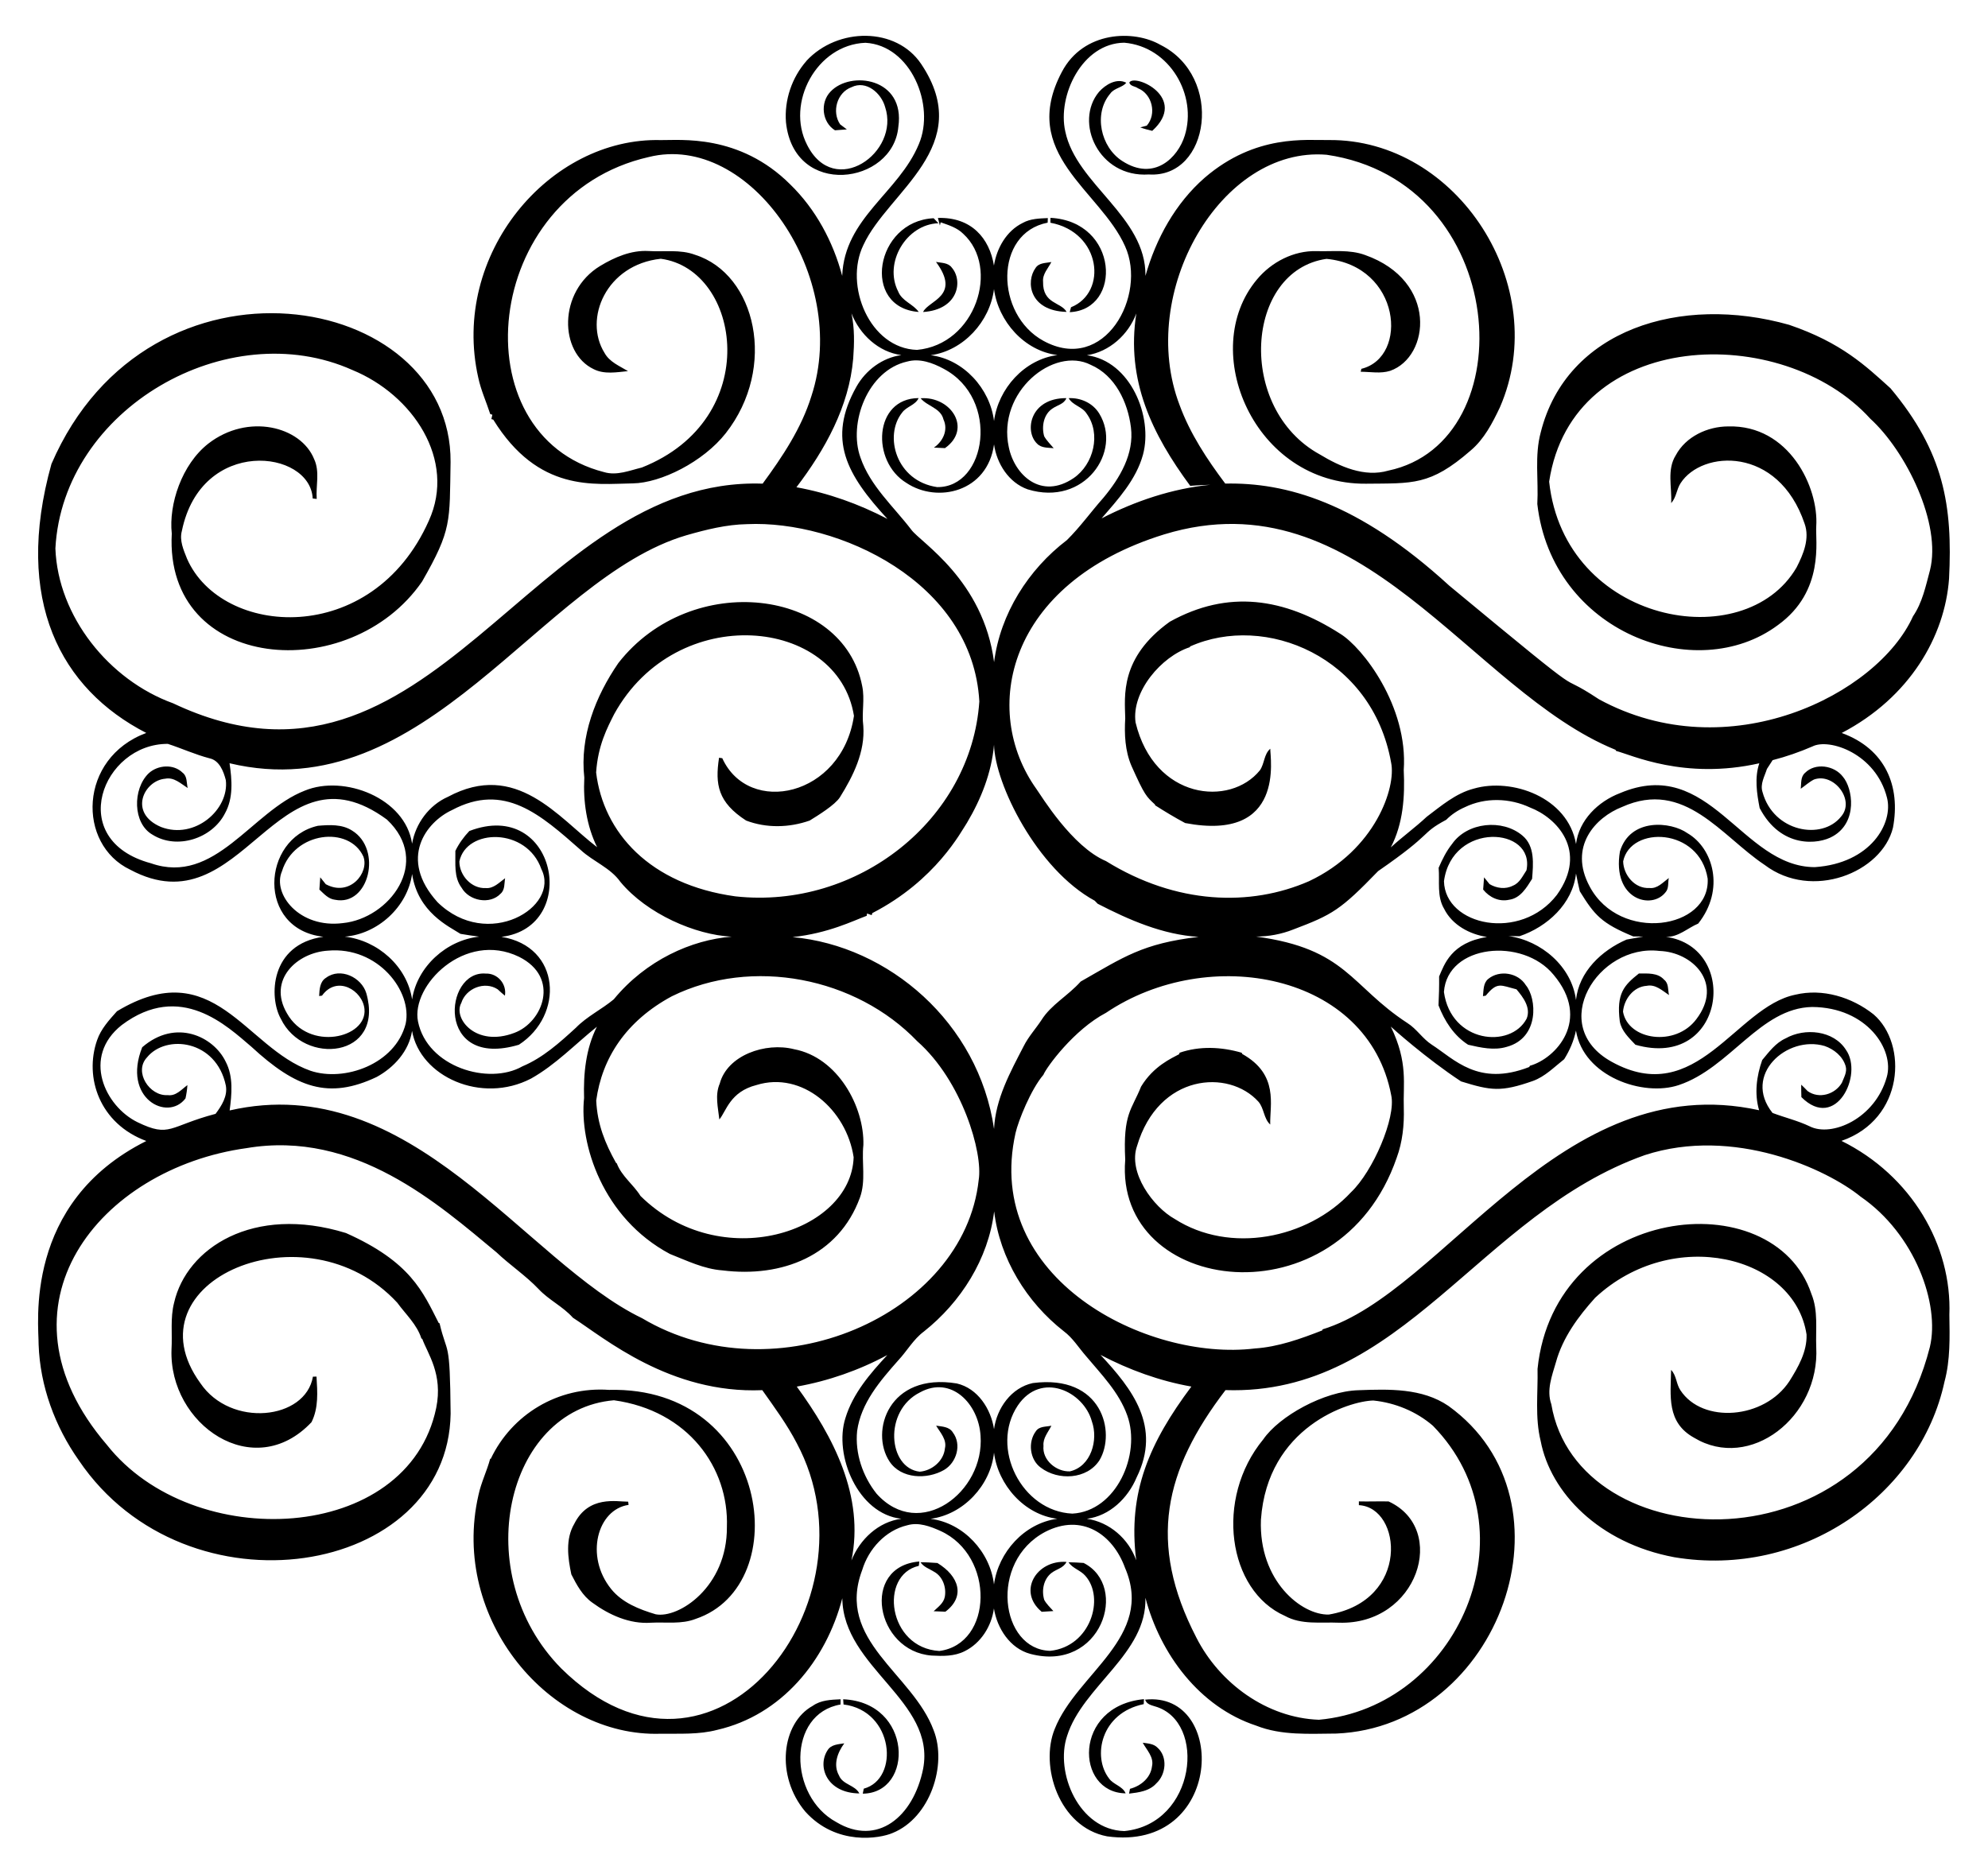 <?xml version="1.0" encoding="UTF-8"?>
<svg enable-background="new 0 0 1765.628 1664.43" version="1.1" viewBox="0 0 1765.6 1664.4" xml:space="preserve" xmlns="http://www.w3.org/2000/svg">

	<path d="m716.26 54.019c27.865-29.98 79.73-30.139 101.84 2.781 49.135 73.215-29.468 113.39-51.282 160.85-17.438 35.845 5.572 91.871 47.603 93.148 52.13-4.807 74.013-73.039 41.012-103.16-5.43-5.408-12.941-7.708-19.992-10.16l-0.701 2.803c-0.438-1.664-1.314-4.992-1.752-6.678 29.781-0.929 45.805 18.108 49.771 42.282 2.452-15.437 11.102-30.787 25.531-37.859 6.788-3.81 14.736-3.963 22.313-4.314-0.044 1.007-0.109 3.044-0.153 4.073-47.707 9.225-46.634 81.602-3.722 104.99 54.381 29.673 92.246-40.468 72.5-84.017-22.16-49.844-94.665-82.091-56.208-154.79 19.198-36.642 64.089-37.705 87.63-24.086 56.532 28.169 44.034 118.62-10.379 115.09-44.576 2.999-66.598-46.638-44.209-73.375 5.715-6.438 15.722-12.503 24.196-8.102-3.263 4.27-10.707 4.686-14.123 9.547-15.306 17.846-8.605 47.8 10.664 60.04 28.351 18.286 49.412-3.22 55.376-22.532 11.303-35.683-13.035-79.118-53.734-82.616-37.531 0.466-59.497 47.212-52.333 78.849 9.863 47.144 71.748 75.465 71.208 128.25 9.284-32.976 26.604-64.485 52.617-87.17 45.383-39.031 90.561-33.063 110.25-33.458 114.27-1.052 198.75 129.99 151.9 237.47-6.635 13.97-13.992 28.268-26.035 38.385-36.001 31.331-51.496 28.934-93.016 29.407-99.347 0.774-149.54-118.61-96.651-181.48 12.853-15.437 32.56-25.685 52.88-25.115 14.386 0.46 29.254-1.62 43.07 3.438 64.808 22.935 57.67 90.471 22.313 102.89-8.518 2.671-17.473 0.854-26.166 0.81 0.153-0.657 0.438-1.927 0.591-2.584 42.408-10.391 35.035-91.43-30.962-97.68-72.39 10.308-80.308 132.96-5.978 173.7 17.868 10.817 39.655 20.561 60.807 14.408 121.88-25.516 108.18-256.86-54.698-280.58-94.042-7.812-168.74 122.53-130.61 222.34 9.306 25.422 24.393 48.194 40.552 69.741 53.463-1.115 117.81 16.298 199 90.717 138 114.38 87.8 71.12 132.98 100.92 114.76 62.415 247.44-4.03 278.85-73.791 8.299-12.153 11.277-26.779 15.021-40.749 10.519-41.445-21.274-105.85-52.99-134.75-78.013-86.038-264.59-80.642-285.2 55.946 13.714 126.28 173.58 155.42 219.73 76.222 6.043-11.802 11.89-25.663 7.138-38.954-23.44-69.188-91.222-65.414-110.16-35.867-3.591 5.518-3.744 12.7-8.343 17.671 0.788-14.145-3.963-29.736 4.117-42.545 8.868-16.598 28.203-25.553 46.53-25.597 54.05-1.511 80.478 54.077 78.214 88.615-0.968 12.433 7.829 57.642-34.115 87.893-72.613 54.006-200.52 6.561-213.62-107.58 1.182-21.24-2.584-42.917 3.066-63.741 22.881-91.146 124.17-122.65 220.59-95.425 46.415 15.822 67.858 36.321 90.061 56.406 47.516 56.828 55.217 104.32 51.96 169.11-3.722 51.19-34.852 105.4-95.316 137.03 38.813 14.158 52.45 47.323 45.501 84.148-9.729 39.786-71.954 64.959-114.04 32.998-38.375-25.535-71.085-76.394-126.45-51.479-23.738 9.253-48.014 35.312-28.816 70.813 26.803 50.117 107.11 37.945 104.75-7.094-7.241-45.536-68.552-47.27-75.062-15.371 0.263 12.174 10.357 24.458 23.276 23.67 7.116 0.876 12.065-5.058 17.254-8.846-0.876 4.182 0.219 9.24-2.912 12.678-12.382 15.91-47.603 6.46-40.487-36.239 9.053-30.198 45.466-26.589 59.953-16.269 22.922 13.288 33.587 50.043 9.569 80.295-9.503 3.985-17.649 12.153-28.553 11.78 66.216 9.392 52.308 118.63-27.217 95.841-5.671-6.043-12.306-12.131-13.861-20.67-3.153-24.997 3.811-32.148 16.948-42.611 7.708 0.044 16.751-0.876 22.422 5.562 4.204 3.197 3.241 9.021 4.314 13.598-5.934-3.941-11.999-9.832-19.795-8.211-11.758 0.723-20.123 11.868-21.043 22.969 4.482 25.505 46.645 31.448 65.12 6.678 24.545-32.195-3.618-59.698-32.735-60.632-54.696-6.602-100.34 66.512-42.436 98.469 75.541 41.834 110.03-48.73 162.98-59.58 24.305-5.868 50.428 2.212 69.653 17.495 30.325 26.173 27.397 92.943-28.553 112.33 62.127 30.784 98.233 92.769 95.819 154.61 0.307 19.838 0.898 39.983-4.335 59.34-21.677 100.51-126.6 174.84-239.92 155.88-67.094-12.497-110-57.58-118.72-103.22-5.189-20.999-2.321-42.742-2.781-64.091 14.979-145.81 209.58-167.4 243.25-66.522 6.153 14.999 3.657 31.356 4.27 47.099 3.347 62.214-58.877 110.54-108.43 80.623-24.71-13.672-20.861-37.213-20.473-60.281 4.883 4.927 4.467 12.525 8.299 18.109 19.543 29.835 74.48 25.793 96.717-8.014 7.817-12.437 15.831-26.364 15.284-41.538-10.574-70.085-118.82-96.891-187.72-32.67-15.065 16.685-28.881 35.451-34.903 57.435-3.504 12.021-8.474 24.699-4.051 37.202 22.924 136.99 284.8 151.71 336.22-50.953 8.989-38.033-13.226-100.2-61.529-133.48-30.06-24.468-112.79-62.649-191.7-36.874-146.81 52.057-215.23 213.89-372.35 208.72-54.405 71.098-69.445 135.65-25.926 219.78 20.626 40.662 62.602 71.383 108.87 73.047 123.31-11.15 192.49-167.98 101.21-261.2-14.758-12.7-33.546-20.408-52.88-22.378-21.494 0.424-94.042 23.363-99.826 105.85-2.106 54.276 36.031 84.908 60.303 84.28 72.599-12.357 64.871-95.171 26.692-97.177v-3.35c8.802 0.241 17.583-0.175 26.385 0.044 53.274 24.474 25.925 109.94-44.187 107.71-16.028-0.679-33.239 2.08-47.932-6.065-50.781-22.485-62.52-104.2-19.181-156.8 14.163-20.538 53.844-42.781 84.586-43.64 26.955-1.007 56.559-1.971 79.857 13.948 117.98 84.858 45.282 285.01-99.563 291.03-23.845 0.109-48.545 1.949-71.208-7.051-50.362-16.598-85.243-63.675-98.337-113.58 1.475 49.625-55.574 78.354-69.565 122.73-10.926 32.421 10.394 83.529 50.844 84.521 63.751-6.228 73.521-97.383 27.393-110.71-3.613-1.117-7.62-1.949-8.956-6.021 73.419-8.077 70.034 135.75-33.699 121.42-42.888-8.107-60.008-62.591-46.574-95.381 19.491-49.402 88.951-81.671 62.427-143.18-10.84-29.728-38.221-48.727-70.857-31.903-50.399 26.595-39.88 104.71 4.467 105.67 35.832-3.811 48.718-46.925 31.181-66.609-4.248-4.971-11.299-6.547-14.955-12.065 4.467 0.044 8.934 0.307 13.401 0.613 40.91 20.72 15.496 97.416-47.34 80.776-18.043-4.839-29.517-22.707-32.319-40.355-2.102 15.766-11.605 30.918-26.101 38.012-8.999 4.555-19.378 4.379-29.188 3.832-49.83-3.782-63.381-79.212-10.97-83.557l-0.438 3.854c-35.586 8.118-27.519 72.926 18.218 75.631 47.685-6.266 49.574-84.453 1.073-106.59-9.131-4.095-19.488-8.036-29.56-5.08-19.4 4.576-34.356 21.021-40.027 39.764-23.698 62.75 44.814 91.775 63.5 142.46 12.014 30.503-2.969 77.539-36.48 91.111-11.288 4.916-49.931 11.682-77.558-18.984-26.676-31.686-21.181-78.659 6.635-93.98 7.204-5.146 16.247-5.386 24.721-5.802 0 1.161-0.044 3.481-0.044 4.642-47.427 8.092-46.597 81.352-3.657 104.51 36.171 21.65 68.338-4.426 77.01-47.472 11.377-60.384-71.071-89.608-71.799-151.44-14.439 55.437-53.931 103.84-111.08 116.93-16.379 4.314-33.414 3.263-50.165 3.438-98.506 3.332-187.15-101.67-161.9-211.96 2.343-11.124 7.489-21.371 10.423-32.319l0.504 0.088c18.68-39.312 59.585-64.458 105.08-61.245 142.6-3.381 166.04 173.47 76.966 203.4-12.7 4.992-26.539 2.693-39.786 3.416-18.853 1.336-37.049-6.854-51.961-17.758-8.802-6.175-13.992-15.853-18.743-25.181-3.087-14.714-5.387-31.268 2.606-44.888 12.771-25.543 37.758-19.601 47.888-19.685 0.088 0.723 0.263 2.146 0.35 2.847-27.656 3.992-39.098 45.464-15.481 74.733 9.81 12.175 24.962 18.109 39.545 22.444 20.319 3.987 63.599-24.267 63.259-77.514 1.879-52.492-34.299-103.45-100.33-112.59-96.251 8.196-129.57 154.21-46.815 238.17 135.42 133.59 284.01-60.065 209.24-199.96-8.649-16.707-19.816-31.881-30.655-47.187-81.892 3.41-140.26-46.337-168.21-64.354-8.868-9.985-21.327-15.678-30.414-25.4-11.452-12.043-25.4-21.262-37.421-32.648-51.458-42.679-125.48-108.91-221.96-92.601-130.47 18.007-230.11 139.98-124.04 263.63 76.44 96.847 267.38 87.691 292.43-32.801 6.192-30.225-7.692-48.307-12.459-61.573l-0.635 0.022c-3.898-12.569-13.97-21.59-21.502-31.969-80.929-87.68-240.58-19.105-174.84 71.492 27.001 39.855 93.34 32.604 99.958-5.781l3.175-0.066c0.832 13.663 1.905 27.809-4.445 40.487-51.436 54.559-126.81 1.878-124.33-64.595 0.81-13.839-1.204-27.94 2.299-41.494 11-48.391 70.03-87.36 152.64-61.924 57.45 25.605 68.26 52.17 82.309 79.791l0.832 0.438c6.902 29.398 9.192 12.045 9.81 80.251-2.172 144.65-234.28 183.15-330.18 41.472-21.218-30.064-34.465-65.996-35.735-102.91 0.216-17.283-14.01-125.94 95.644-180.8-41.446-15.348-55.321-56.37-43.706-89.579 3.438-10.007 10.729-17.933 17.649-25.663 86.079-51.849 113.7 32.439 171.87 52.858 30.055 10.125 75.399-5.841 84.521-41.735 6.196-28.733-24.531-68.991-69.084-64.945-27.122 1.612-53.766 25.746-36.348 55.639 19.275 34.29 71.277 22.032 68.865-3.701-1.556-16.642-24.392-30.496-37.706-11.999l-2.562 0.372c0.328-5.868 0.547-12.875 6.219-16.291 12.569-9.328 31.443-0.438 35.691 13.839 16.366 57.478-55.68 64.726-75.915 22.663-10.752-19.086-9.706-66.17 37.75-72.872-59.484-6.674-55.026-87.228-4.817-98.578 10.16-0.854 21.393-1.511 30.349 4.27 27.117 16.644 15.035 67.522-15.152 61.442-5.846-0.613-9.875-5.299-13.904-9.065 0.219-3.635 0.482-7.248 0.766-10.861 1.664 2.014 3.284 4.051 4.905 6.109 21.28 11.541 38.76-10.091 33.414-24.524-12.62-27.71-61.481-22.292-72.346 13.116-8.665 20.002 15.435 50.931 54.106 45.961 41.182-4.099 79.392-54.108 39.151-91.944-98.94-72.677-127.54 98.132-227.94 44.538-47.437-22.47-46.094-99.124 14.189-121.5-75.971-39.069-118.08-117.47-84.217-238.93 87.019-201.25 355.65-153.84 354.48-1.708-0.942 53.381 1.234 59.821-25.291 106.13-64.144 93.07-228.97 80.305-222.32-42.589-2.825-25.957 8.87-61.451 32.473-79.922 35.05-27.19 82.264-15.474 94.024 13.926 5.146 11.145 1.358 23.517 2.233 35.232l-3.569-0.416c-2.145-43.484-98.997-55.029-116.2 28.86-2.299 8.518 1.533 16.926 4.62 24.721 30.602 69.594 164.31 79.295 214.7-33.743 24.673-54.172-14.378-111.96-67.77-133.9-110.68-49.682-257.23 34.192-263.87 158.44 2.231 60.314 47.559 116.94 104.56 137.58 229.93 108.82 317.58-202.12 523.57-195.12 17.583-23.955 34.443-49.158 43.311-77.798 34.738-105.74-54.488-234.87-144.54-212.31-148.69 33.801-168.26 247.12-39.567 279.88 11.299 3.35 22.597-1.467 33.48-4.095 108.55-43.016 88.345-175.91 16.86-185.44-48.439 5.149-68.882 53.358-49.946 83.667 4.445 8.08 13.335 11.583 20.824 16.138-10.094 0.985-20.999 3.044-30.458-1.73-30.598-14.503-31.944-68.867 5.781-91.725 12.875-7.751 27.568-14.101 42.895-13.226 13.773 0.876 28.071-1.62 41.341 3.35 54.045 17.097 73.272 99.802 27.239 158.51-20.041 25.485-57.643 44.181-82.528 44.538-34.194 0.513-83.792 8.277-123.93-56.603l-1.686-0.504c0.219-0.963 0.657-2.912 0.876-3.876l-1.883-0.591c-3.482-10.773-8.255-21.174-10.62-32.297-24.756-109.44 63.162-213.7 162.21-211.06 16.793 0.265 69.632-5.845 114.91 39.436 22.575 21.984 38.056 50.866 46.092 81.192 2.002-51.646 50.267-73.855 68.12-117.15 14.684-34.538-7.177-87.698-47.516-89.907-43.392 1.696-70.828 53.543-51.851 90.542 24.269 48.63 82.927 6.837 69.346-33.524-3.372-12.262-16.751-24.042-29.801-17.583-12.985 4.708-17.736 21.853-10.138 33.02 1.993 1.467 3.985 2.956 5.956 4.489-3.525 0.263-7.029 0.547-10.532 0.788-11.605-7.16-13.335-24.612-4.029-34.268 17.781-19.109 66.614-12.344 60.303 31.159-4.604 51.438-92.789 63.743-99.805-4.073-1.554-19.662 5.256-39.763 18.284-54.521m166.48 202.72c-3.591 28.816-27.042 54.698-56.187 58.77 29.21 3.679 52.661 29.692 56.208 58.464 3.744-28.816 26.998-54.785 56.318-58.595-29.362-3.635-52.55-29.911-56.339-58.639m-125.05 61.792c-3.635 42.479-25.006 80.93-50.406 114.26 28.181 5.124 55.486 14.846 80.82 28.137-36.215-39.327-53.895-70.566-27.524-117.48 8.255-14.671 23.057-25.75 39.917-28.049-20.408-2.671-37.005-18.349-44.341-37.071 2.826 13.204 2.542 26.823 1.534 40.202m207.56-3c38.917 5.21 58.799 54.664 49.837 88.221-6.065 22.269-22.094 39.677-36.808 56.69 30.108-15.503 62.777-26.473 96.586-29.845-5.978 0.109-11.934 0.504-17.868 0.942-33.594-45.514-57.192-93.499-47.866-153.12-6.986 18.766-23.824 34.028-43.881 37.115m-159.56 5.584c-35.183 7.818-52.508 54.762-41.581 85.199 8.671 25.334 29.363 43.487 45.238 64.245 8.168 11.207 63.992 44.671 73.463 117.58 5.496-43.005 30.436-82.331 64.682-108.41 11.758-11.605 21.415-25.181 32.385-37.553 14.539-17.408 27.48-38.954 24.48-62.58-2.759-22.313-13.992-46.158-35.669-55.53-32.874-16.832-83.458 24.002-72.806 73.156 5.047 24.656 28.694 47.02 57.61 27.414 17.758-12.131 24.546-39.414 11.518-57.259-3.876-6.262-12.393-7.27-15.941-13.729 10.729-0.482 21.393 4.336 27.108 13.62 20.71 33.654-13.036 82.927-63.544 67.376-16.817-5.956-27.436-22.816-29.867-39.917-5.833 42.367-50.392 52.472-77.755 34.246-31.675-19.249-29.05-75.127 10.773-75.39-2.847 6.35-10.729 7.445-14.649 12.897-16.401 20.566-5.309 60.863 31.093 66.171 43.924 0.593 56.138-78.405 5.803-105.1-9.722-5.255-21.24-9.503-32.341-6.437m-196.02 154.28c-129.62 37.901-231.49 244.27-405.87 202.54 2.19 14.78 3.503 30.962-4.051 44.516-11.408 22.422-42.698 32.538-64.354 18.962-17.687-10.006-17.759-40.687-3.416-54.522 8.014-7.467 22.116-8.518 30.13-0.547 4.248 3.175 3.416 9.021 4.511 13.598-6.043-3.832-12.153-9.875-19.992-8.255-18.579 1.502-33.154 30.328-3.701 42.873 30.037 11.525 60.758-15.606 57.566-41.647-2.014-7.773-5.671-17.539-14.539-19.378-12.656-3.306-24.568-8.781-36.961-12.81-58.142-0.216-91.504 85.499-14.999 106.07 56.96 19.901 89.291-46.16 136.59-64.507 34.908-14.468 89.44 6.584 95.338 47.099 3.066-17.933 15.087-34.246 31.838-41.625 60.673-32.585 98.106 18.501 132.5 44.757-9.394-19.116-12.481-40.728-11.386-61.836-4.117-36.348 9.897-72.237 30.261-101.78 65.048-83.253 199.96-65.783 216.54 20.451 2.474 11.737-0.569 23.648 0.985 35.472 1.708 23.013-8.934 44.341-20.758 63.303-4.353 6.876-19.767 16.328-26.867 20.714-18.174 6.394-38.363 6.875-56.449 0-25.012-16.22-27.695-31.912-24.042-55.792 0.723 0.109 2.146 0.307 2.868 0.416 23.486 51.574 106.08 34.407 116.95-37.618-14.066-87.882-157.49-102.09-212.94-1.577-6.004 11.918-14.454 27.645-16.05 51.873 6.376 53.198 47.531 99.554 123.67 110.03 108.29 11.894 209.56-67.93 216.67-173.14-5.93-106.66-126.04-161.17-206.22-157.48-18.351 0.328-36.262 4.817-53.801 9.831m424.22-0.744c-140.1 43.364-163.35 156.48-113.45 226.24 4.35 6.055 31.575 51.198 61.748 63.982 62.594 38.749 128.3 40.556 180.27 17.868 59.093-27.846 77.507-83.432 72.959-105.28-16.755-94.404-111.94-133.08-178.63-103.22l-0.066 0.591c-25.291 8.171-52.069 39.516-48.282 66.872 16.578 68.568 84.028 75.24 110.45 42.479 4.117-5.89 3.482-14.211 9.197-19.138-0.244 7.745 13.719 83.039-75.609 66.018-9.197-4.905-18.13-10.313-26.911-15.919l0.328-0.35c-7.888-7.274-9.298-8.13-21.108-34.531-5.693-13.291-6.372-28.049-5.518-42.282-0.388-19.541-5.037-53.68 39.523-85.703 51.698-28.778 101.57-21.313 151.35 10.62 19.863 12.106 60.473 64.385 56.471 121.15 1.117 23.342-0.46 47.516-11.496 68.646 10.335-9.437 21.699-17.649 31.925-27.217 12.941-9.744 25.75-20.824 41.779-24.984 33.652-9.813 83.553 7.451 90.805 49.202 2.584-21.262 19.685-37.793 38.998-45.173 80.005-34.049 107.74 65.553 173.03 65.712 49.71-3.314 69.973-39.086 64.157-61.683-9.952-39.397-51.474-53.109-66.237-45.523-11.452 4.949-23.254 9.065-35.341 12.175-1.686 2.606-3.372 5.211-5.058 7.817-2.08 6.613-6.241 13.444-3.898 20.561 9.646 35.503 52.799 43.074 69.741 21.743 12.853-14.627-6.569-39.304-24.086-32.911-4.27 2.19-7.817 5.474-11.715 8.189 0.569-4.817-0.285-10.576 3.81-14.101 9.131-9.24 25.991-6.635 33.589 3.394 8.877 10.343 13.323 40.166-8.649 52.793-12.91 7.675-46.442 11.161-65.252-24.984-2.518-13.028-4.642-26.845-0.307-39.72-66.587 15.031-113.76-7.609-127.15-10.97-0.131-0.241-0.438-0.744-0.569-1.007-129.01-52.418-225.91-244.74-400.79-191.36m-175.22 256.26c-4.986 7.409-27.477 51.021-84.039 80.163l-0.569 1.796c-1.029-0.372-3.065-1.095-4.095-1.467l-0.307 2.058c-11.904 4.332-33.806 15.494-65.865 18.919 85.192 7.724 165.18 75.921 178.96 170.4 1.248-26.626 14.342-50.362 26.298-73.485 4.248-8.518 10.751-15.503 15.919-23.407 8.497-13.502 23.174-21.158 34.728-34.027 38.161-21.728 54.912-33.827 104.69-39.677-31.838-1.971-61.639-14.999-89.601-29.429-0.657-0.679-1.971-2.015-2.628-2.693-51.63-28.18-88.69-104.02-89.426-138.54-2.144 24.698-11.472 48.215-24.063 69.389m-457.4-11.342c-22.574 10.462-48.003 42.878-12.744 81.849 44.433 43.365 109.14 4.259 92.228-29.341-13.007-37.349-66.779-36.44-72.872-6.876-0.022 12.24 10.642 24.24 23.364 23.626 7.051 0.613 12.065-5.014 17.254-8.737-0.81 4.62-0.022 10.291-3.985 13.707-9.481 10.072-28.006 6.416-34.64-5.255-7.094-9.459-5.299-21.7-5.54-32.757 3.175-6.503 7.423-12.415 12.415-17.649 77.206-29.599 99.099 85.413 28.509 94.024 52.913 8.54 55.757 69.671 15.503 95.819-74.183 22.147-66.875-66.474-29.407-63.193 10.445-0.416 18.809 9.306 16.97 19.641-2.212-1.839-4.335-3.722-6.416-5.671-11.561-7.576-28.247-0.876-32.297 12.087-7.616 13.742 13.003 39.599 47.099 26.604 25.383-9.379 40.92-49.227 4.204-67.551-48.264-23.435-96.195 25.664-89.776 57.435 8.217 40.539 62.832 56.88 92.71 39.852 18.24-7.642 33.129-21.086 47.537-34.29 9.853-10.138 22.882-16.269 33.633-25.247 28.582-34.784 69.154-52.906 104.69-55.639-32.187-1.56-75.247-20.263-98.797-48.654-8.89-12.569-23.955-17.977-35.056-28.159-35.955-31.678-67.976-60.52-114.58-35.625m899.64-2.606c-6.175 2.693-11.824 6.416-16.554 11.189-24.006 12.942-9.856 10.629-60.478 45.589-33.463 34.556-40.392 38.645-75.499 51.917-10.467 4.138-21.699 6.219-32.976 6.241 80.533 10.805 83.779 43.79 134.44 76.813 8.233 5.168 13.401 13.861 21.568 19.159 20.122 12.919 41.31 37.562 86.623 19.904 0.175-0.285 0.482-0.854 0.635-1.117 22.735-6.324 54.957-40.567 20.977-80.842-27.399-33.468-94.335-27.111-97.352 15.328 6.271 45.266 59.194 50.686 73.463 23.67 3.963-9.7-3.087-19.006-9.043-26.057-14.093-3.483-16.874-7.058-27.261 5.627l-2.496 0.438c0.613-5.233 0.153-11.605 4.708-15.306 10.029-8.233 26.539-5.518 33.37 5.562 9.734 11.656 12.317 46.819-16.948 54.785-11.299 3.416-23.145 0.679-34.312-1.883-12.7-8.167-20.977-21.13-26.298-34.991 0.438-8.562 0.657-17.101 0.547-25.641 4.627-10.637 10.687-30.027 42.523-35.078-15.459-2.365-30.94-10.62-38.1-25.071-6.547-11.036-3.81-24.24-4.839-36.392 3.241-7.445 6.832-14.802 11.934-21.174 13.488-19.4 44.735-22.444 62.471-7.445 11.277 9.372 9.613 25.378 8.584 38.45-4.927 7.795-10.313 17.211-20.408 18.568-8.89 2.015-17.583-2.168-23.057-9.065 0.241-3.635 0.504-7.248 0.81-10.861 1.642 1.971 3.263 3.985 4.861 6.022 6.219 3.722 14.123 4.839 20.736 1.401 6.021-2.365 8.671-8.627 12.065-13.642 8.029-38.804-66.072-43.558-73.266 9.678 0.954 39.686 68.126 53.878 100.29 12.131 28.266-39.513-0.683-68.778-23.802-77.579-18.109-8.517-39.831-9.109-57.917-0.328m-994.8 115.02c29.166 3.306 55.354 26.32 59.799 55.749 4.401-29.166 30.633-52.727 59.624-55.749-5.584-0.679-11.145-1.577-16.685-2.496-10.098-6.538-37.733-18.936-42.939-53.165-4.16 29.276-30.458 53.318-59.799 55.661m1093.5-56.077c-3.043 26.867-25.509 47.362-50.121 55.661-2.431-0.022-7.313-0.066-9.744-0.088 28.991 3.985 56.011 26.955 59.843 56.756 2.606-25.137 22.772-44.056 44.932-53.668 4.905-0.854 9.832-1.708 14.758-2.65-2.978-0.088-5.934-0.131-8.868-0.153-28.311-11.7-34.354-18.909-47.428-40.071-1.204-5.254-2.452-10.51-3.372-15.787m-802.92 108.98c-40.864 22.017-62.159 55.008-67.266 92.688 0.998 21.067 7.849 37.891 17.517 55.223l0.766 0.591c4.357 11.496 14.736 18.721 21.043 28.925 71.121 70.161 187.11 32.368 189.3-34.378-6.316-42.247-45.715-76.764-86.294-64.157-23.511 5.959-26.781 23.133-32.976 30.589-1.139-10.576-4.073-21.612 0.35-31.859 6.7-25.192 40.55-37.017 66.018-30.546 38.952 7.313 62.484 51.335 61.551 85.046-1.708 15.634 2.474 31.816-3.153 46.99-18.947 51.455-69.144 71.066-122.05 64.42-16.488-1.204-31.509-8.627-46.662-14.605-59.873-31.94-80.519-97.888-76.2-138.45-0.657-21.612 1.533-43.815 11.386-63.369-19.335 15.525-36.699 33.83-58.486 46.048-44.082 22.897-98.511-1.7-105.67-42.326-2.759 17.933-15.963 32.429-31.422 40.903-42.702 20.262-71.687 9.711-111.21-26.801-21.548-18.274-62.977-58.547-115.22-19.313-35.636 28.227-14.986 72.062 13.97 86.272 29.066 14.096 27.967 3.49 69.368-7.401 5.365-7.204 10.839-15.7 9.131-25.115-8.451-40.639-53.136-45.89-70.047-25.006-11.977 12.809 2.299 34.618 18.437 33.48 7.27 1.073 12.24-5.058 17.473-8.89-0.263 3.963-0.832 7.883-1.686 11.78-15.841 21.042-56.578-0.022-38.45-45.413 29.9-25.864 63.464-9.393 74.098 12.766 7.029 13.335 5.43 28.991 3.547 43.377 161.17-36.936 262.68 134.72 366.28 184.54 118.21 70.317 285.99-2.683 298.98-122.82 3.926-24.123-14.763-88.039-54.501-123.12-54.563-56.929-146.75-75.037-217.91-40.069m385.47 14.737c-28.528 14.993-52.842 48.308-55.595 55.07-11.153 13.048-22.28 40.859-24.743 51.72-28.954 129.33 116.61 202.96 212.44 191.38 20.867-1.401 40.662-8.54 59.975-16.072l0.263-0.92c107.84-32.822 211.42-233.46 387.7-194.64-4.314-14.693-2.277-30.349 2.759-44.581 6.065-7.27 11.934-15.262 20.845-19.269 16.926-9.569 42.589-7.16 53.559 10.248 15.542 21.904-8.921 72.644-39.611 41.954-0.109-3.7-0.197-7.401-0.153-11.058 1.927 1.839 3.832 3.722 5.693 5.693 10.072 7.248 24.327 3 30.414-7.357 1.818-4.752 4.905-9.635 3.328-14.89-2.584-8.693-10.313-14.933-18.634-17.802-33.342-9.866-73.26 25.69-46.267 59.471 10.926 4.138 22.422 6.832 33.042 11.912 19.355 9.831 58.02-6.713 68.405-43.771 7.026-24.196-17.467-61.968-66.303-62.274-46.134 0.86-72.917 54.222-118.4 69.368-31.583 10.627-84.743-7.505-91.331-48.413-1.861 9.065-5.562 17.627-10.467 25.444-8.846 6.941-16.904 15.371-27.699 19.291-28.544 10.048-37.323 8.616-63.894 0.416-31.159-20.492-61.365-47.67-62.383-48.676 15.621 32.177 10.777 51.151 11.539 72.346 0.438 14.933-1.117 30.13-6.328 44.209-50.986 147.9-251.02 122.04-241.08 1.642-2.073-41.12 5.782-44.107 14.079-64.923 11.054-18.258 27.186-25.182 33.852-28.794l0.307-1.248c17.846-6.175 37.224-5.255 55.179-0.022l0.547 1.117c32.752 18.266 24.332 45.384 24.809 62.668-5.89-5.387-5.343-14.386-10.488-20.32-26.326-29.173-88.734-24.959-107.78 39.348-8.292 23.674 14.405 54.272 33.48 64.857 48.851 31.312 117.94 17.78 156.58-23.78 19.511-18.54 39.944-66.239 35.713-85.922-20.469-108.77-162.36-134.77-253.36-73.42m-99.323 176.38c-5.168 42.195-29.429 80.579-62.449 106.75-9.262 6.875-14.912 17.211-22.685 25.531-16.028 18.13-33.195 37.947-36.567 62.821-1.993 19.816 4.949 40.18 17.276 55.661 38.257 42.614 96.13-1.529 92.338-51.501-1.712-28.356-26.082-53.676-53.69-38.538-32.836 16.364-28.354 67.371-0.328 70.485 10.817-0.854 21.305-9.481 22.378-20.67 1.905-7.839-4.138-14.036-7.817-20.21 5.255 0.832 11.649 0.832 14.824 5.978 8.146 10.686 3.394 26.911-7.861 33.414-14.999 8.583-38.1 8.014-48.391-7.642-17.508-26.588-0.706-79.201 59.799-69.237 18.634 4.313 30.305 22.597 33.064 40.596 2.496-18.678 15.35-36.852 34.443-40.947 61.638-7.983 73.984 43.856 59.208 68.558-11.058 17.123-36.699 18.284-52.092 6.591-9.875-7.138-11.605-22.685-4.467-32.275 3-4.664 9.109-3.941 13.86-4.992-2.825 5.737-7.686 10.992-7.029 17.846-1.314 12.7 11.474 23.188 23.451 22.707 18.853-4.314 25.422-27.918 19.51-44.428-7.232-26.577-44.95-44.828-65.799-14.057-25.022 37.581 3.532 94.025 48.457 96.016 38.966-2.045 61.267-52.6 48.785-87.192-7.313-20.605-23.013-36.458-36.764-52.88-6.438-7.379-11.627-15.963-19.576-21.896-33.062-25.819-56.886-64.597-61.878-106.48m94.418 127.42c28.311 30.428 54.402 63.69 32.078 108.94-7.664 18.306-23.867 34.093-44.143 36.677 20.057 2.868 37.158 17.889 43.815 36.852-7.718-60.433 11.952-104.77 48.983-154.3-28.203-4.971-55.421-14.89-80.733-28.159m-269.72 28.18c32.458 44.483 60.294 97.46 48.545 154.46 7.357-18.7 23.933-34.378 44.341-37.049-38.664-4.152-60.188-56.645-49.705-89.382 6.591-21.853 22.006-39.611 37.224-56.055-25.05 13.511-52.399 23.058-80.405 28.028m175.17 58.639c-3.022 29.101-27.152 54.982-56.318 58.814 29.232 3.657 52.902 29.407 56.296 58.311 3.898-28.728 26.998-54.391 56.208-58.354-29.275-3.569-52.616-30.064-56.186-58.771z"/>
	<path d="m1003 73.266c4.742-8.205 52.722 13.511 20.342 42.961-3.635-0.854-7.182-1.796-10.642-3.087 1.445-0.394 4.336-1.161 5.781-1.533 9.021-10.269 4.883-28.115-7.817-33.195-2.365-1.862-6.941-1.708-7.664-5.146z"/>
	<path d="m932.97 193.5c60.634 3.222 64.039 81.592 17.057 83.798 0.307-1.095 0.898-3.284 1.182-4.379 32.717-13.141 26.78-66.675-18.327-75.083 0.023-1.095 0.066-3.263 0.088-4.336z"/>
	<path d="m829.2 193.85c1.401 1.489 2.825 2.956 4.248 4.445-28.575 0.963-48.829 35.232-35.735 60.653 3.372 8.562 13.225 11.036 18.24 18.152-51.315-3.794-38.83-80.781 13.247-83.25z"/>
	<path d="m831.28 232.65c4.817 0.942 10.773 0.569 14.014 5.036 10.149 11.569 6.031 37.402-25.466 39.458 4.662-10.363 34.058-13.979 11.452-44.494z"/>
	<path d="m919.68 238.08c3.022-4.817 9.197-4.357 14.08-5.321-2.868 5.584-7.97 10.642-7.379 17.408-0.452 20.032 16.057 17.996 20.889 26.889-33.089-0.906-36.419-26.856-27.59-38.976z"/>
	<path d="m947.07 353.65c-1.971 5.255-7.927 6.153-12.043 9.043-8.124 5.058-10.16 16.138-7.664 24.809 2.212 3.985 5.562 7.138 8.452 10.62-5.058-0.547-11.014-0.044-14.802-4.095-11.472-11.07-6.22-40.556 26.057-40.377z"/>
	<path d="m817.64 353.76c26.879-1.917 46.003 27.046 21.612 44.297-3.284-0.175-6.547-0.35-9.81-0.482 8.014-5.474 12.875-15.59 8.496-24.962-2.474-10.292-14.43-11.649-20.298-18.853z"/>
	<path d="m817.55 1387.7c4.992-0.022 9.985 0.307 14.977 0.657 19.301 11.744 25.018 29.759 7.116 43.246-3.482-0.153-6.963-0.285-10.445-0.394 3.854-3.722 8.78-7.094 9.897-12.7 1.62-8.43-1.883-18.393-9.744-22.51-4.071-2.562-9.042-4.073-11.801-8.299z"/>
	<path d="m947.18 1387.4c-2.562 5.387-8.956 6.394-13.313 9.788-7.094 5.474-8.978 15.678-6.438 23.955 2.058 3.766 5.255 6.722 8.102 9.919-3.482 0.175-6.941 0.394-10.379 0.635-21.905-18.176-4.393-46.26 22.028-44.297z"/>
	<path d="m748.84 1509.4c61.829 2.698 63.117 83.399 17.408 83.842 0.219-1.095 0.657-3.306 0.876-4.423 32.118-8.703 26.832-69.252-17.955-74.799-0.066-1.16-0.241-3.459-0.329-4.62z"/>
	<path d="m1016 1509.3c-0.066 1.117-0.175 3.306-0.219 4.423-38.091 7.745-45.899 46.663-30.743 66.106 3.919 5.518 11.89 6.613 14.671 13.138-44.845-0.519-46.897-77.641 16.291-83.667z"/>
	<path d="m734.98 1554.7c3.109-5.168 9.547-5.299 14.846-6.153-6 8.167-10.094 18.984-4.664 28.597 3.284 8.211 14.167 8.321 18.065 15.897-29.017-0.313-37.627-23.951-28.247-38.341z"/>
	<path d="m1014.9 1548c4.467 0.679 9.656 0.832 13.05 4.335 9.219 8.102 7.708 23.845-1.007 31.794-6.087 6.876-15.612 8.058-24.196 9.087 0.197-1.073 0.613-3.197 0.81-4.27 9.569-2.474 18.437-9.744 19.576-20.057 1.839-8.124-4.708-14.386-8.233-20.889z"/>

</svg>
